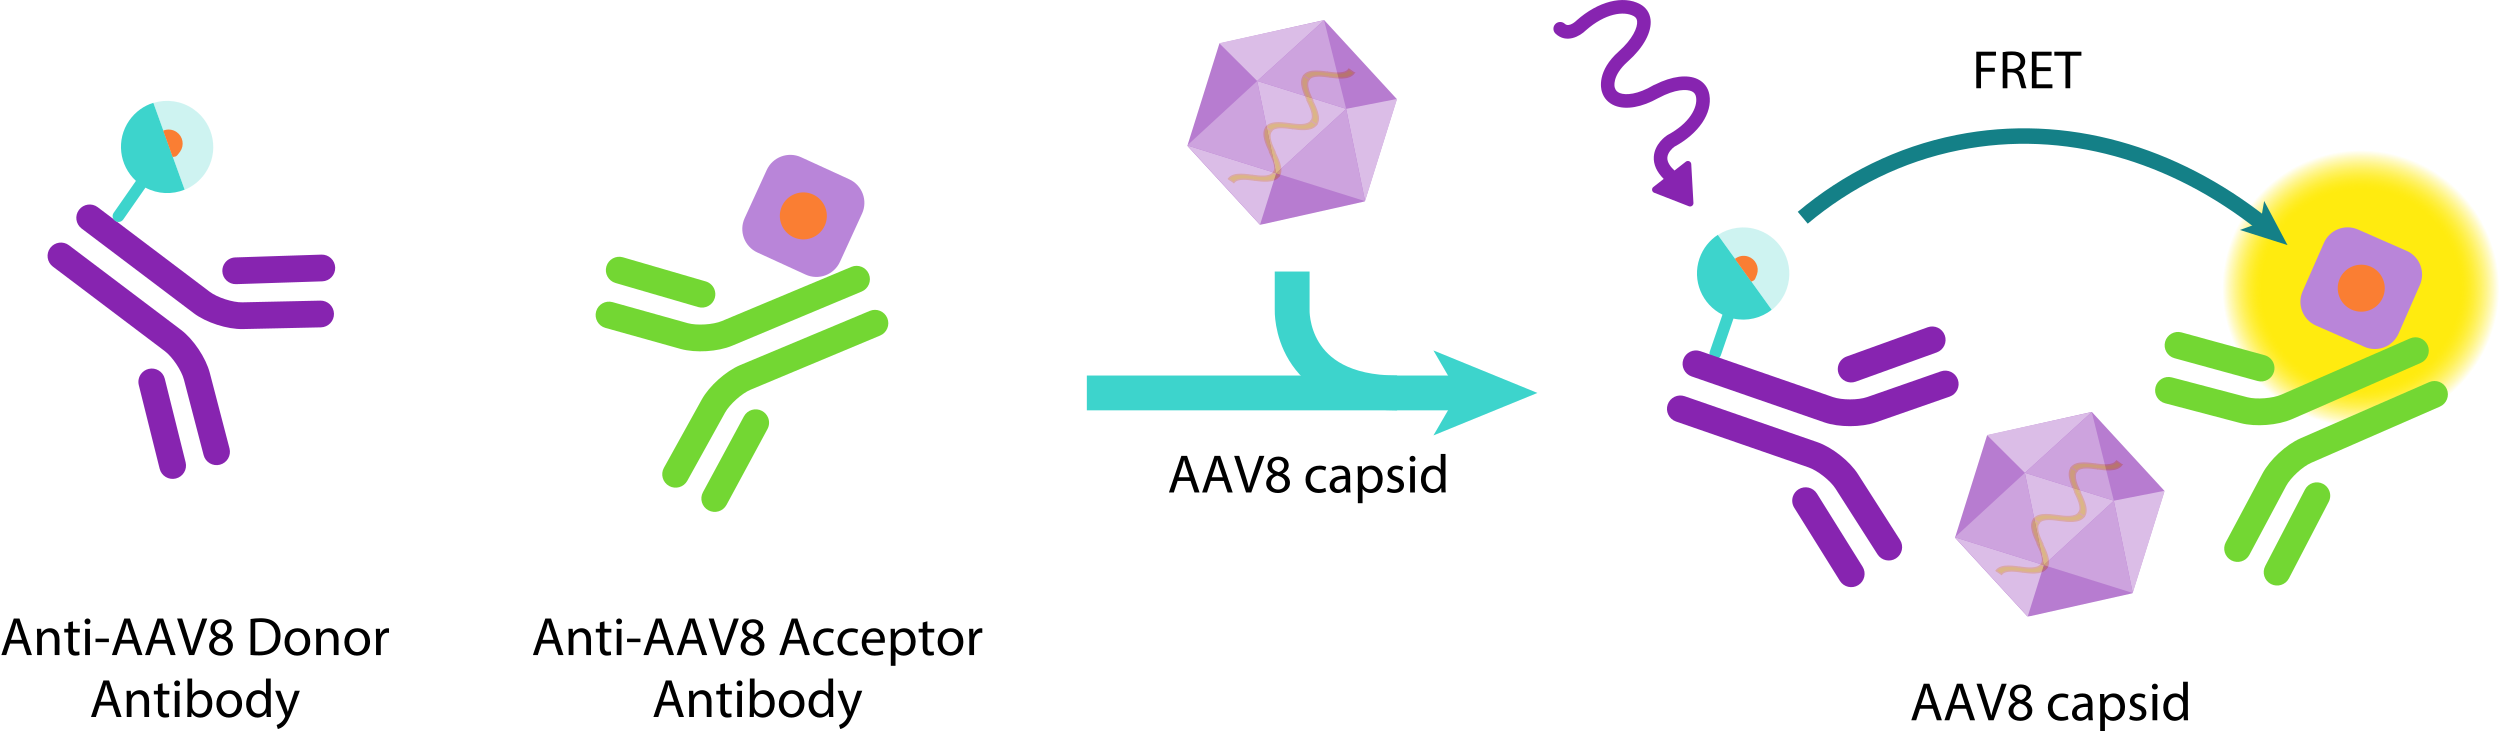 <?xml version="1.0" encoding="UTF-8"?><svg id="Calque_1" xmlns="http://www.w3.org/2000/svg" xmlns:xlink="http://www.w3.org/1999/xlink" viewBox="0 0 645.733 189.539"><defs><symbol id="Nouveau_symbole_1" viewBox="0 0 116.384 42.326"><line y1="31.35" x2="97.32" y2="31.35" fill="none" stroke="#3dd4cc" stroke-miterlimit="10" stroke-width="9"/><polygon points="116.384 31.35 89.521 42.326 95.895 31.35 89.521 20.375 116.384 31.35" fill="#3dd4cc"/><path d="m80.145,31.35c-27.993,0-27.11-21.477-27.11-21.477V0" fill="none" stroke="#3dd4cc" stroke-miterlimit="10" stroke-width="9"/></symbol><symbol id="antibody-green" viewBox="0 0 51.268 50.266"><path d="m21.176,50.266c-1.381,0-2.5-1.119-2.5-2.5v-26.24c0-1.771-1-4.649-2.098-6.038L7.539,4.05c-.856-1.083-.672-2.656.411-3.511,1.083-.856,2.656-.672,3.511.411l9.039,11.438c1.81,2.291,3.175,6.219,3.175,9.138v26.24c0,1.381-1.119,2.5-2.5,2.5Z" fill="#73d733"/><path d="m12.623,22.53c-.729,0-1.452-.317-1.946-.929L.555,9.072c-.867-1.074-.7-2.648.374-3.516,1.073-.867,2.648-.701,3.516.374l10.121,12.529c.867,1.074.7,2.648-.374,3.516-.462.374-1.018.555-1.57.555Z" fill="#73d733"/><path d="m30.092,50.266c-1.381,0-2.5-1.119-2.5-2.5v-26.24c0-2.919,1.365-6.848,3.175-9.138L39.806.95c.856-1.083,2.428-1.268,3.511-.411,1.083.856,1.268,2.428.411,3.511l-9.039,11.438c-1.098,1.389-2.098,4.267-2.098,6.038v26.24c0,1.381-1.119,2.5-2.5,2.5Z" fill="#73d733"/><path d="m38.645,22.53c-.552,0-1.107-.182-1.57-.555-1.074-.868-1.241-2.442-.374-3.516l10.121-12.529c.868-1.074,2.442-1.241,3.516-.374,1.074.868,1.241,2.442.374,3.516l-10.121,12.529c-.494.612-1.217.929-1.946.929Z" fill="#73d733"/></symbol><symbol id="assay-antibody-purple" viewBox="0 0 51.268 50.266"><path d="m21.176,50.266c-1.381,0-2.5-1.119-2.5-2.5v-26.24c0-1.771-1-4.649-2.098-6.038L7.539,4.05c-.856-1.083-.672-2.656.411-3.511,1.083-.856,2.655-.672,3.511.411l9.039,11.438c1.81,2.291,3.175,6.219,3.175,9.138v26.24c0,1.381-1.119,2.5-2.5,2.5Z" fill="#8724b0"/><path d="m12.623,22.53c-.729,0-1.452-.317-1.946-.929L.555,9.072c-.868-1.074-.7-2.648.374-3.516,1.074-.868,2.648-.701,3.516.374l10.122,12.529c.868,1.074.7,2.648-.374,3.516-.463.374-1.018.555-1.57.555Z" fill="#8724b0"/><path d="m30.092,50.266c-1.381,0-2.5-1.119-2.5-2.5v-26.24c0-2.919,1.365-6.848,3.175-9.138L39.806.95c.856-1.083,2.428-1.268,3.511-.411,1.083.856,1.268,2.428.411,3.511l-9.039,11.438c-1.098,1.389-2.098,4.267-2.098,6.038v26.24c0,1.381-1.119,2.5-2.5,2.5Z" fill="#8724b0"/><path d="m38.645,22.53c-.552,0-1.107-.182-1.57-.555-1.074-.868-1.241-2.442-.374-3.516l10.121-12.529c.868-1.074,2.442-1.241,3.516-.374,1.074.868,1.241,2.442.374,3.516l-10.121,12.529c-.494.612-1.217.929-1.946.929Z" fill="#8724b0"/></symbol><symbol id="capsid" viewBox="0 0 36.837 35.942"><path d="m11.455,27.264c-.244-.034-.488-.067-.733-.096-.443-.052-.888-.091-1.325-.091-.435,0-.863.042-1.241.164-.378.121-.698.33-.906.619l.005.004h.002s.002.003.002.003h.002s.002.003.002.003h.002s.002.003.002.003h.002s.002.003.002.003h.002s.002.003.002.003h.002s.002.003.002.003h.002s.002.003.002.003h.002s.002.003.002.003h.002s.002.003.002.003h.002s.002.003.002.003h.002s.002.003.002.003h.002s.002.003.002.003h.002s.002.003.002.003h.002s.002.003.002.003h.002s.002.003.002.003h.002s.002.003.002.003h.002s.002.003.002.003h.002s.002.003.002.003h.002s.002.003.002.003h.002s.002.003.002.003h.002s.002.003.002.003h.002s.002.003.002.003h.002s.002.003.002.003h.002s.002.003.002.003h.002s.002.003.002.003h.002s.002.003.002.003h.002s.002.003.002.003h.002s.002.003.002.003h.002s.002.003.002.003h.002s.002.003.002.003h.002s.002.003.002.003h.002s.002.003.002.003h.002s.002.003.002.003h.002s.002.003.002.003h.002s.002.003.002.003h.002s.002.003.002.003h.002s.002.003.002.003h.002s.002.003.002.003h.002s.002.003.002.003h.002s.002.003.002.003h.002s.002.003.002.003h.002s.002.003.002.003h.002s.002.003.002.003h.002s.002.003.002.003h.002s.002.003.002.003h.002s.002.003.002.003h.002s.002.003.002.003h.002s.002.003.002.003h.002s.002.003.002.003h.002s.002.003.002.003h.002s.002.003.002.003h.002s.002.003.002.003h.002s.002.003.002.003h.002s.002.003.002.003h.002s.002.003.002.003h.002s.002.003.002.003h.002s.002.003.002.003l.004.003.004.003.004.003.003.003.004.003.004.003.004.003.004.003.004.003.003.003.004.003.004.003.004.003.004.003.004.003.004.003.004.003.004.003.004.003.004.003.004.003.004.003.004.003.004.003.004.003.004.003.004.003.004.003.004.003.004.003.004.003.004.003.004.003.004.003.004.003.004.003.004.003.004.003.004.003.004.003.004.003.004.003.004.003.004.003.004.003.004.003.004.003.004.003.004.003.004.003.004.003.004.003.004.003.004.003.004.003.004.003.003.003.004.003.004.003.004.003.004.003.004.003.004.003.004.003.004.003.004.003.004.003.004.003.003.003.004.003.004.003.004.003.004.003.004.003.004.003.004.003.004.003.004.003.004.003.004.003.004.003.004.003.004.003.004.003.004.003.004.003.004.003.004.003.004.003.004.003.004.003.004.003.004.003.004.003.004.003.004.003.004.003.004.003.004.003.004.003.004.003.004.003.004.003.004.003.004.003.004.003.004.003.004.003.004.003.004.003.004.003.004.003.004.003.004.003.003.002.003.002.003.002.003.002.003.002.003.002.003.002.003.002.003.002.003.002.003.002.003.002.003.002.003.002.003.002.003.002.003.002.003.002.003.002.003.002.003.002.003.002.003.002.003.002.003.002.003.002.003.002.003.002.003.002.003.002.003.002.003.002.003.002.003.002.003.002.003.002.003.002.003.002.003.002.003.002.003.002.003.002.003.002.003.002.003.002.003.002.003.002.003.002.003.002.003.002.003.002.003.002.003.002.003.002.003.002.003.002.003.002.003.002.003.002.003.002.003.002.003.002.003.002.003.002.003.002.003.002.003.002.003.002.003.002.003.002.003.002.003.002.003.002.003.002.003.002.003.002.003.002.003.002.003.002.003.002.003.002.003.002.003.002.003.002.003.002h0c.158-.216.391-.37.686-.465.294-.095.647-.132,1.028-.133.625,0,1.316.091,2.024.192" fill="#ffeb0f" stroke="#fdca67" stroke-miterlimit="10" stroke-width=".25"/><path d="m11.815,28.084c.741.102,1.495.19,2.217.161.428-.018.842-.082,1.202-.222.36-.139.658-.36.864-.642h-.001s-.003-.003-.003-.003l-.003-.002-.003-.002-.003-.002-.003-.002-.003-.002-.003-.002-.003-.002-.003-.002-.003-.002-.003-.002-.003-.002-.003-.002-.003-.002-.003-.002-.003-.002-.003-.002-.003-.002-.003-.002-.003-.002-.003-.002-.003-.002-.003-.002-.003-.002-.003-.002-.003-.002-.003-.002-.003-.002-.003-.002-.003-.002-.003-.002-.003-.002-.003-.002-.003-.002-.003-.002-.003-.002-.003-.002-.003-.002-.003-.002-.003-.002-.003-.002-.003-.002-.003-.002-.003-.002-.003-.002-.003-.002-.003-.002-.003-.002-.003-.002-.003-.002-.003-.002-.003-.002-.003-.002-.003-.002-.003-.002-.003-.002-.003-.002-.003-.002-.003-.002-.003-.002-.003-.002-.003-.002-.003-.002-.003-.002-.003-.002-.003-.002-.003-.002-.003-.002-.003-.002-.003-.002-.003-.002-.003-.002-.003-.002-.003-.002-.003-.002-.003-.002-.003-.002-.003-.002-.003-.002-.003-.002-.003-.002-.003-.002-.003-.002-.003-.002-.003-.002-.004-.003-.004-.003-.004-.003-.004-.003-.004-.003-.004-.003-.004-.003-.004-.003-.004-.003-.004-.003-.004-.003-.004-.003-.004-.003-.004-.003-.004-.003-.004-.003-.004-.003-.004-.003-.004-.003-.003-.003-.004-.003-.004-.003-.004-.003-.004-.003-.004-.003-.004-.003-.004-.003-.004-.003-.004-.003-.004-.003-.004-.003-.004-.003-.004-.003-.004-.003-.004-.003-.004-.003-.004-.003-.004-.003-.004-.003-.004-.003-.004-.003-.004-.003-.004-.003-.004-.003-.004-.003-.003-.003-.004-.003-.004-.003-.004-.003-.004-.003-.004-.003-.004-.003-.004-.003-.004-.003-.004-.003-.004-.003-.004-.003-.004-.003-.004-.003-.004-.003-.004-.003-.004-.003-.004-.003-.004-.003-.004-.003-.004-.003-.004-.003-.004-.003-.004-.003-.004-.003-.004-.003-.004-.003-.004-.003-.004-.003-.004-.003-.004-.003-.004-.003-.004-.003-.004-.003-.004-.003-.004-.003-.004-.003-.004-.003-.004-.003-.004-.003-.004-.003-.004-.003-.004-.003-.004-.003-.004-.003-.004-.003-.004-.003-.004-.003-.004-.003-.004-.003-.003-.003-.004-.003-.004-.003-.004-.003-.004-.003-.004-.003-.004-.003-.004-.003-.004-.003-.004-.003-.004-.003-.004-.003-.004-.003-.004-.003-.004-.003-.003-.003-.004-.003-.004-.003-.004-.003h-.002s-.002-.003-.002-.003h-.002s-.002-.003-.002-.003h-.002s-.002-.003-.002-.003h-.002s-.002-.003-.002-.003h-.002s-.002-.003-.002-.003h-.002s-.002-.003-.002-.003h-.002s-.002-.003-.002-.003h-.002s-.002-.003-.002-.003h-.002s-.002-.003-.002-.003h-.002s-.002-.003-.002-.003h-.002s-.002-.003-.002-.003h-.002s-.002-.003-.002-.003h-.002s-.002-.003-.002-.003h-.002s-.002-.003-.002-.003h-.002s-.002-.003-.002-.003h-.002s-.002-.003-.002-.003h-.002s-.002-.003-.002-.003h-.002s-.002-.003-.002-.003h-.002s-.002-.003-.002-.003h-.002s-.002-.003-.002-.003h-.002s-.002-.003-.002-.003h-.002s-.002-.003-.002-.003h-.002s-.002-.003-.002-.003h-.002s-.002-.003-.002-.003h-.002s-.002-.003-.002-.003h-.002s-.002-.003-.002-.003h-.002s-.002-.003-.002-.003h-.002s-.002-.003-.002-.003h-.002s-.002-.003-.002-.003h-.002s-.002-.003-.002-.003h-.002s-.002-.003-.002-.003h-.002s-.002-.003-.002-.003h-.002s-.002-.003-.002-.003h-.002s-.002-.003-.002-.003h-.002s-.002-.003-.002-.003h-.002s-.002-.003-.002-.003h-.002s-.002-.003-.002-.003h-.002s-.002-.003-.002-.003h-.002s-.002-.003-.002-.003h-.002s-.002-.003-.002-.003h-.002s-.002-.003-.002-.003h-.002s-.002-.003-.002-.003h-.002s-.002-.003-.002-.003h-.002s-.002-.003-.002-.003h-.002s-.002-.003-.002-.003h-.002s-.002-.003-.002-.003h-.002s-.002-.003-.002-.003h-.002s-.002-.003-.002-.003h-.002s-.002-.003-.002-.003h-.002s-.002-.003-.002-.003h-.002s-.002-.003-.002-.003h-.002s-.002-.003-.002-.003h-.002s-.002-.003-.002-.003h-.002s-.002-.003-.002-.003h-.002s-.002-.003-.002-.003h-.002s-.002-.003-.002-.003h-.002s-.002-.003-.002-.003l-.005-.004c-.162.221-.388.389-.672.499-.284.111-.624.165-.995.181-.653.027-1.391-.06-2.149-.166" fill="#ffeb0f" stroke="#fdca67" stroke-miterlimit="10" stroke-width=".25"/><path d="m15.38,23.195c.107.221.213.444.316.669.185.406.358.818.491,1.233.132.414.224.834.223,1.232,0,.397-.101.766-.312,1.052l-.005-.004h-.002s-.002-.003-.002-.003h-.002s-.002-.003-.002-.003h-.002s-.002-.003-.002-.003h-.002s-.002-.003-.002-.003h-.002s-.002-.003-.002-.003h-.002s-.002-.003-.002-.003h-.002s-.002-.003-.002-.003h-.002s-.002-.003-.002-.003h-.002s-.002-.003-.002-.003h-.002s-.002-.003-.002-.003h-.002s-.002-.003-.002-.003h-.002s-.002-.003-.002-.003h-.002s-.002-.003-.002-.003h-.002s-.002-.003-.002-.003h-.002s-.002-.003-.002-.003h-.002s-.002-.003-.002-.003h-.002s-.002-.003-.002-.003h-.002s-.002-.003-.002-.003h-.002s-.002-.003-.002-.003h-.002s-.002-.003-.002-.003h-.002s-.002-.003-.002-.003h-.002s-.002-.003-.002-.003h-.002s-.002-.003-.002-.003h-.002s-.002-.003-.002-.003h-.002s-.002-.003-.002-.003h-.002s-.002-.003-.002-.003h-.002s-.002-.003-.002-.003h-.002s-.002-.003-.002-.003h-.002s-.002-.003-.002-.003h-.002s-.002-.003-.002-.003h-.002s-.002-.003-.002-.003h-.002s-.002-.003-.002-.003h-.002s-.002-.003-.002-.003h-.002s-.002-.003-.002-.003h-.002s-.002-.003-.002-.003h-.002s-.002-.003-.002-.003h-.002s-.002-.003-.002-.003h-.002s-.002-.003-.002-.003h-.002s-.002-.003-.002-.003h-.002s-.002-.003-.002-.003h-.002s-.002-.003-.002-.003h-.002s-.002-.003-.002-.003h-.002s-.002-.003-.002-.003h-.002s-.002-.003-.002-.003h-.002s-.002-.003-.002-.003h-.002s-.002-.003-.002-.003h-.002s-.002-.003-.002-.003h-.002s-.002-.003-.002-.003h-.002s-.002-.003-.002-.003h-.002s-.002-.003-.002-.003h-.002s-.002-.003-.002-.003h-.002s-.002-.003-.002-.003h-.002s-.002-.003-.002-.003h-.002s-.002-.003-.002-.003h-.002s-.002-.003-.002-.003h-.002s-.002-.003-.002-.003h-.002s-.002-.003-.002-.003l-.004-.003-.004-.003-.004-.003-.003-.003-.004-.003-.004-.003-.004-.003-.004-.003-.004-.003-.003-.003-.004-.003-.004-.003-.004-.003-.004-.003-.004-.003-.004-.003-.004-.003-.004-.003-.004-.003-.004-.003-.004-.003-.004-.003-.004-.003-.004-.003-.004-.003-.004-.003-.004-.003-.004-.003-.004-.003-.004-.003-.004-.003-.004-.003-.004-.003-.004-.003-.004-.003-.004-.003-.004-.003-.004-.003-.004-.003-.004-.003-.004-.003-.004-.003-.004-.003-.004-.003-.004-.003-.004-.003-.004-.003-.004-.003-.004-.003-.004-.003-.004-.003-.004-.003-.004-.003-.004-.003-.004-.003-.004-.003-.003-.003-.004-.003-.004-.003-.004-.003-.004-.003-.004-.003-.004-.003-.004-.003-.004-.003-.004-.003-.004-.003-.004-.003-.003-.003-.004-.003-.004-.003-.004-.003-.004-.003-.004-.003-.004-.003-.004-.003-.004-.003-.004-.003-.004-.003-.004-.003-.004-.003-.004-.003-.004-.003-.004-.003-.004-.003-.004-.003-.004-.003-.004-.003-.004-.003-.004-.003-.004-.003-.004-.003-.004-.003-.004-.003-.004-.003-.004-.003-.004-.003-.004-.003-.004-.003-.004-.003-.004-.003-.004-.003-.004-.003-.004-.003-.004-.003-.004-.003-.004-.003-.004-.003-.004-.003-.004-.003-.004-.003-.004-.003-.004-.003-.004-.003-.003-.002-.003-.002-.003-.002-.003-.002-.003-.002-.003-.002-.003-.002-.003-.002-.003-.002-.003-.002-.003-.002-.003-.002-.003-.002-.003-.002-.003-.002-.003-.002-.003-.002-.003-.002-.003-.002-.003-.002-.003-.002-.003-.002-.003-.002-.003-.002-.003-.002-.003-.002-.003-.002-.003-.002-.003-.002-.003-.002-.003-.002-.003-.002-.003-.002-.003-.002-.003-.002-.003-.002-.003-.002-.003-.002-.003-.002-.003-.002-.003-.002-.003-.002-.003-.002-.003-.002-.003-.002-.003-.002-.003-.002-.003-.002-.003-.002-.003-.002-.003-.002-.003-.002-.003-.002-.003-.002-.003-.002-.003-.002-.003-.002-.003-.002-.003-.002-.003-.002-.003-.002-.003-.002-.003-.002-.003-.002-.003-.002-.003-.002-.003-.002-.003-.002-.003-.002-.003-.002-.003-.002-.003-.002-.003-.002-.003-.002-.003-.002-.003-.002-.003-.002-.003-.002-.003-.002-.003-.002-.003-.002-.003-.002-.003-.002-.003-.002-.003-.002h0c.158-.217.234-.487.233-.796,0-.309-.072-.656-.188-1.019-.192-.595-.489-1.225-.802-1.868" fill="#ffeb0f" stroke="#fdca67" stroke-miterlimit="10" stroke-width=".25"/><path d="m14.489,23.102c-.324-.675-.638-1.365-.832-2.062-.113-.413-.18-.827-.156-1.213.023-.386.141-.736.347-1.019h.001s.003.003.003.003l.003.002.003.002.003.002.003.002.003.002.003.002.003.002.003.002.003.002.003.002.003.002.003.002.003.002.003.002.003.002.003.002.003.002.003.002.003.002.003.002.003.002.003.002.003.002.003.002.003.002.003.002.003.002.003.002.003.002.003.002.003.002.003.002.003.002.003.002.003.002.003.002.003.002.003.002.003.002.003.002.003.002.003.002.003.002.003.002.003.002.003.002.003.002.003.002.003.002.003.002.003.002.003.002.003.002.003.002.003.002.003.002.003.002.003.002.003.002.003.002.003.002.003.002.003.002.003.002.003.002.003.002.003.002.003.002.003.002.003.002.003.002.003.002.003.002.003.002.003.002.003.002.003.002.003.002.003.002.003.002.003.002.003.002.003.002.003.002.004.003.004.003.004.003.004.003.004.003.004.003.004.003.004.003.004.003.004.003.004.003.004.003.004.003.004.003.004.003.004.003.004.003.004.003.004.003.003.003.004.003.004.003.004.003.004.003.004.003.004.003.004.003.004.003.004.003.004.003.004.003.004.003.004.003.004.003.004.003.004.003.004.003.004.003.004.003.004.003.004.003.004.003.004.003.004.003.004.003.003.003.004.003.004.003.004.003.004.003.004.003.004.003.004.003.004.003.004.003.004.003.004.003.004.003.004.003.004.003.004.003.004.003.004.003.004.003.004.003.004.003.004.003.004.003.004.003.004.003.004.003.004.003.004.003.004.003.004.003.004.003.004.003.004.003.004.003.004.003.004.003.004.003.004.003.004.003.004.003.004.003.004.003.004.003.004.003.004.003.004.003.004.003.004.003.004.003.004.003.003.003.004.003.004.003.004.003.004.003.004.003.004.003.004.003.004.003.004.003.004.003.004.003.004.003.004.003.004.003.003.003.004.003.004.003.004.003h.002s.002.003.002.003h.002s.002.003.002.003h.002s.002.003.002.003h.002s.002.003.002.003h.002s.002.003.002.003h.002s.002.003.002.003h.002s.002.003.002.003h.002s.002.003.002.003h.002s.002.003.002.003h.002s.002.003.002.003h.002s.002.003.002.003h.002s.002.003.002.003h.002s.002.003.002.003h.002s.002.003.002.003h.002s.002.003.002.003h.002s.002.003.002.003h.002s.002.003.002.003h.002s.002.003.002.003h.002s.002.003.002.003h.002s.002.003.002.003h.002s.002.003.002.003h.002s.002.003.002.003h.002s.002.003.002.003h.002s.002.003.002.003h.002s.002.003.002.003h.002s.002.003.002.003h.002s.002.003.002.003h.002s.002.003.002.003h.002s.002.003.002.003h.002s.002.003.002.003h.002s.002.003.002.003h.002s.002.003.002.003h.002s.002.003.002.003h.002s.002.003.002.003h.002s.002.003.002.003h.002s.002.003.002.003h.002s.002.003.002.003h.002s.002.003.002.003h.002s.002.003.002.003h.002s.002.003.002.003h.002s.002.003.002.003h.002s.002.003.002.003h.002s.002.003.002.003h.002s.002.003.002.003h.002s.002.003.002.003h.002s.002.003.002.003h.002s.002.003.002.003h.002s.002.003.002.003h.002s.002.003.002.003h.002s.002.003.002.003h.002s.002.003.002.003h.002s.002.003.002.003h.002s.002.003.002.003h.002s.002.003.002.003h.002s.002.003.002.003h.002s.002.003.002.003h.002s.002.003.002.003l.005.004c-.161.221-.251.488-.27.792-.019.304.034.645.132,1.002.174.63.483,1.306.815,1.995" fill="#ffeb0f" stroke="#fdca67" stroke-miterlimit="10" stroke-width=".25"/><path d="m24.653,9.162c-.244-.034-.488-.067-.733-.096-.443-.052-.888-.091-1.325-.091-.435,0-.863.042-1.241.164-.378.121-.698.33-.906.619l.005.004h.002s.002.003.002.003h.002s.002.003.002.003h.002s.002.003.002.003h.002s.002.003.002.003h.002s.002.003.002.003h.002s.002.003.002.003h.002s.002.003.002.003h.002s.002.003.002.003h.002s.002.003.002.003h.002s.002.003.002.003h.002s.002.003.002.003h.002s.002.003.002.003h.002s.002.003.002.003h.002s.002.003.002.003h.002s.002.003.002.003h.002s.002.003.002.003h.002s.002.003.002.003h.002s.002.003.002.003h.002s.002.003.002.003h.002s.002.003.002.003h.002s.002.003.002.003h.002s.002.003.002.003h.002s.002.003.002.003h.002s.002.003.002.003h.002s.002.003.002.003h.002s.002.003.002.003h.002s.002.003.002.003h.002s.002.003.002.003h.002s.002.003.002.003h.002s.002.003.002.003h.002s.002.003.002.003h.002s.002.003.002.003h.002s.002.003.002.003h.002s.002.003.002.003h.002s.002.003.002.003h.002s.002.003.002.003h.002s.002.003.002.003h.002s.002.003.002.003h.002s.002.003.002.003h.002s.002.003.002.003h.002s.002.003.002.003h.002s.002.003.002.003h.002s.002.003.002.003h.002s.002.003.002.003h.002s.002.003.002.003h.002s.002.003.002.003h.002s.002.003.002.003h.002s.002.003.002.003h.002s.002.003.002.003h.002s.002.003.002.003h.002s.002.003.002.003h.002s.002.003.002.003h.002s.002.003.002.003h.002s.002.003.002.003h.002s.002.003.002.003h.002s.002.003.002.003h.002s.002.003.002.003l.004.003.004.003.004.003.003.003.004.003.004.003.004.003.004.003.004.003.003.003.004.003.004.003.004.003.004.003.004.003.004.003.004.003.004.003.004.003.004.003.004.003.004.003.004.003.004.003.004.003.004.003.004.003.004.003.004.003.004.003.004.003.004.003.004.003.004.003.004.003.004.003.004.003.004.003.004.003.004.003.004.003.004.003.004.003.004.003.004.003.004.003.004.003.004.003.004.003.004.003.004.003.004.003.004.003.004.003.004.003.004.003.003.003.004.003.004.003.004.003.004.003.004.003.004.003.004.003.004.003.004.003.004.003.004.003.003.003.004.003.004.003.004.003.004.003.004.003.004.003.004.003.004.003.004.003.004.003.004.003.004.003.004.003.004.003.004.003.004.003.004.003.004.003.004.003.004.003.004.003.004.003.004.003.004.003.004.003.004.003.004.003.004.003.004.003.004.003.004.003.004.003.004.003.004.003.004.003.004.003.004.003.004.003.004.003.004.003.004.003.004.003.004.003.004.003.004.003.003.002.003.002.003.002.003.002.003.002.003.002.003.002.003.002.003.002.003.002.003.002.003.002.003.002.003.002.003.002.003.002.003.002.003.002.003.002.003.002.003.002.003.002.003.002.003.002.003.002.003.002.003.002.003.002.003.002.003.002.003.002.003.002.003.002.003.002.003.002.003.002.003.002.003.002.003.002.003.002.003.002.003.002.003.002.003.002.003.002.003.002.003.002.003.002.003.002.003.002.003.002.003.002.003.002.003.002.003.002.003.002.003.002.003.002.003.002.003.002.003.002.003.002.003.002.003.002.003.002.003.002.003.002.003.002.003.002.003.002.003.002.003.002.003.002.003.002.003.002.003.002.003.002.003.002.003.002.003.002.003.002.003.002.003.002.003.002.003.002h0c.158-.216.391-.37.686-.465.294-.095.647-.132,1.028-.133.625,0,1.316.091,2.024.192" fill="#ffeb0f" stroke="#fdca67" stroke-miterlimit="10" stroke-width=".25"/><path d="m25.014,9.982c.741.102,1.495.19,2.217.161.428-.018.842-.082,1.202-.222.36-.139.658-.36.864-.642h-.001s-.003-.003-.003-.003l-.003-.002-.003-.002-.003-.002-.003-.002-.003-.002-.003-.002-.003-.002-.003-.002-.003-.002-.003-.002-.003-.002-.003-.002-.003-.002-.003-.002-.003-.002-.003-.002-.003-.002-.003-.002-.003-.002-.003-.002-.003-.002-.003-.002-.003-.002-.003-.002-.003-.002-.003-.002-.003-.002-.003-.002-.003-.002-.003-.002-.003-.002-.003-.002-.003-.002-.003-.002-.003-.002-.003-.002-.003-.002-.003-.002-.003-.002-.003-.002-.003-.002-.003-.002-.003-.002-.003-.002-.003-.002-.003-.002-.003-.002-.003-.002-.003-.002-.003-.002-.003-.002-.003-.002-.003-.002-.003-.002-.003-.002-.003-.002-.003-.002-.003-.002-.003-.002-.003-.002-.003-.002-.003-.002-.003-.002-.003-.002-.003-.002-.003-.002-.003-.002-.003-.002-.003-.002-.003-.002-.003-.002-.003-.002-.003-.002-.003-.002-.003-.002-.003-.002-.003-.002-.003-.002-.003-.002-.003-.002-.003-.002-.003-.002-.003-.002-.003-.002-.004-.003-.004-.003-.004-.003-.004-.003-.004-.003-.004-.003-.004-.003-.004-.003-.004-.003-.004-.003-.004-.003-.004-.003-.004-.003-.004-.003-.004-.003-.004-.003-.004-.003-.004-.003-.004-.003-.003-.003-.004-.003-.004-.003-.004-.003-.004-.003-.004-.003-.004-.003-.004-.003-.004-.003-.004-.003-.004-.003-.004-.003-.004-.003-.004-.003-.004-.003-.004-.003-.004-.003-.004-.003-.004-.003-.004-.003-.004-.003-.004-.003-.004-.003-.004-.003-.004-.003-.004-.003-.003-.003-.004-.003-.004-.003-.004-.003-.004-.003-.004-.003-.004-.003-.004-.003-.004-.003-.004-.003-.004-.003-.004-.003-.004-.003-.004-.003-.004-.003-.004-.003-.004-.003-.004-.003-.004-.003-.004-.003-.004-.003-.004-.003-.004-.003-.004-.003-.004-.003-.004-.003-.004-.003-.004-.003-.004-.003-.004-.003-.004-.003-.004-.003-.004-.003-.004-.003-.004-.003-.004-.003-.004-.003-.004-.003-.004-.003-.004-.003-.004-.003-.004-.003-.004-.003-.004-.003-.004-.003-.004-.003-.004-.003-.004-.003-.004-.003-.004-.003-.003-.003-.004-.003-.004-.003-.004-.003-.004-.003-.004-.003-.004-.003-.004-.003-.004-.003-.004-.003-.004-.003-.004-.003-.004-.003-.004-.003-.004-.003-.003-.003-.004-.003-.004-.003-.004-.003h-.002s-.002-.003-.002-.003h-.002s-.002-.003-.002-.003h-.002s-.002-.003-.002-.003h-.002s-.002-.003-.002-.003h-.002s-.002-.003-.002-.003h-.002s-.002-.003-.002-.003h-.002s-.002-.003-.002-.003h-.002s-.002-.003-.002-.003h-.002s-.002-.003-.002-.003h-.002s-.002-.003-.002-.003h-.002s-.002-.003-.002-.003h-.002s-.002-.003-.002-.003h-.002s-.002-.003-.002-.003h-.002s-.002-.003-.002-.003h-.002s-.002-.003-.002-.003h-.002s-.002-.003-.002-.003h-.002s-.002-.003-.002-.003h-.002s-.002-.003-.002-.003h-.002s-.002-.003-.002-.003h-.002s-.002-.003-.002-.003h-.002s-.002-.003-.002-.003h-.002s-.002-.003-.002-.003h-.002s-.002-.003-.002-.003h-.002s-.002-.003-.002-.003h-.002s-.002-.003-.002-.003h-.002s-.002-.003-.002-.003h-.002s-.002-.003-.002-.003h-.002s-.002-.003-.002-.003h-.002s-.002-.003-.002-.003h-.002s-.002-.003-.002-.003h-.002s-.002-.003-.002-.003h-.002s-.002-.003-.002-.003h-.002s-.002-.003-.002-.003h-.002s-.002-.003-.002-.003h-.002s-.002-.003-.002-.003h-.002s-.002-.003-.002-.003h-.002s-.002-.003-.002-.003h-.002s-.002-.003-.002-.003h-.002s-.002-.003-.002-.003h-.002s-.002-.003-.002-.003h-.002s-.002-.003-.002-.003h-.002s-.002-.003-.002-.003h-.002s-.002-.003-.002-.003h-.002s-.002-.003-.002-.003h-.002s-.002-.003-.002-.003h-.002s-.002-.003-.002-.003h-.002s-.002-.003-.002-.003h-.002s-.002-.003-.002-.003h-.002s-.002-.003-.002-.003h-.002s-.002-.003-.002-.003h-.002s-.002-.003-.002-.003h-.002s-.002-.003-.002-.003h-.002s-.002-.003-.002-.003h-.002s-.002-.003-.002-.003h-.002s-.002-.003-.002-.003h-.002s-.002-.003-.002-.003h-.002s-.002-.003-.002-.003l-.005-.004c-.162.221-.388.389-.672.499-.284.111-.624.165-.995.181-.653.027-1.391-.06-2.149-.166" fill="#ffeb0f" stroke="#fdca67" stroke-miterlimit="10" stroke-width=".25"/><path d="m18.054,18.213c-.244-.034-.488-.067-.733-.096-.443-.052-.888-.091-1.325-.091-.435,0-.863.042-1.241.164-.378.121-.698.33-.906.619l.005.004h.002s.002.003.002.003h.002s.002.003.002.003h.002s.002.003.002.003h.002s.002.003.002.003h.002s.002.003.002.003h.002s.002.003.002.003h.002s.002.003.002.003h.002s.002.003.002.003h.002s.002.003.002.003h.002s.002.003.002.003h.002s.002.003.002.003h.002s.002.003.002.003h.002s.002.003.002.003h.002s.002.003.002.003h.002s.002.003.002.003h.002s.002.003.002.003h.002s.002.003.002.003h.002s.002.003.002.003h.002s.002.003.002.003h.002s.002.003.002.003h.002s.002.003.002.003h.002s.002.003.002.003h.002s.002.003.002.003h.002s.002.003.002.003h.002s.002.003.002.003h.002s.002.003.002.003h.002s.002.003.002.003h.002s.002.003.002.003h.002s.002.003.002.003h.002s.002.003.002.003h.002s.002.003.002.003h.002s.002.003.002.003h.002s.002.003.002.003h.002s.002.003.002.003h.002s.002.003.002.003h.002s.002.003.002.003h.002s.002.003.002.003h.002s.002.003.002.003h.002s.002.003.002.003h.002s.002.003.002.003h.002s.002.003.002.003h.002s.002.003.002.003h.002s.002.003.002.003h.002s.002.003.002.003h.002s.002.003.002.003h.002s.002.003.002.003h.002s.002.003.002.003h.002s.002.003.002.003h.002s.002.003.002.003h.002s.002.003.002.003h.002s.002.003.002.003h.002s.002.003.002.003h.002s.002.003.002.003h.002s.002.003.002.003h.002s.002.003.002.003h.002s.002.003.002.003h.002s.002.003.002.003l.004.003.004.003.004.003.003.003.004.003.004.003.004.003.004.003.004.003.003.003.004.003.004.003.004.003.004.003.004.003.004.003.004.003.004.003.004.003.004.003.004.003.004.003.004.003.004.003.004.003.004.003.004.003.004.003.004.003.004.003.004.003.004.003.004.003.004.003.004.003.004.003.004.003.004.003.004.003.004.003.004.003.004.003.004.003.004.003.004.003.004.003.004.003.004.003.004.003.004.003.004.003.004.003.004.003.004.003.004.003.004.003.003.003.004.003.004.003.004.003.004.003.004.003.004.003.004.003.004.003.004.003.004.003.004.003.003.003.004.003.004.003.004.003.004.003.004.003.004.003.004.003.004.003.004.003.004.003.004.003.004.003.004.003.004.003.004.003.004.003.004.003.004.003.004.003.004.003.004.003.004.003.004.003.004.003.004.003.004.003.004.003.004.003.004.003.004.003.004.003.004.003.004.003.004.003.004.003.004.003.004.003.004.003.004.003.004.003.004.003.004.003.004.003.004.003.004.003.003.002.003.002.003.002.003.002.003.002.003.002.003.002.003.002.003.002.003.002.003.002.003.002.003.002.003.002.003.002.003.002.003.002.003.002.003.002.003.002.003.002.003.002.003.002.003.002.003.002.003.002.003.002.003.002.003.002.003.002.003.002.003.002.003.002.003.002.003.002.003.002.003.002.003.002.003.002.003.002.003.002.003.002.003.002.003.002.003.002.003.002.003.002.003.002.003.002.003.002.003.002.003.002.003.002.003.002.003.002.003.002.003.002.003.002.003.002.003.002.003.002.003.002.003.002.003.002.003.002.003.002.003.002.003.002.003.002.003.002.003.002.003.002.003.002.003.002.003.002.003.002.003.002.003.002.003.002.003.002.003.002.003.002.003.002.003.002.003.002h0c.158-.216.391-.37.686-.465.294-.095.647-.132,1.028-.133.625,0,1.316.091,2.024.192" fill="#ffeb0f" stroke="#fdca67" stroke-miterlimit="10" stroke-width=".25"/><path d="m18.414,19.033c.741.102,1.495.19,2.217.161.428-.018.842-.082,1.202-.222.36-.139.658-.36.864-.642h-.001s-.003-.003-.003-.003l-.003-.002-.003-.002-.003-.002-.003-.002-.003-.002-.003-.002-.003-.002-.003-.002-.003-.002-.003-.002-.003-.002-.003-.002-.003-.002-.003-.002-.003-.002-.003-.002-.003-.002-.003-.002-.003-.002-.003-.002-.003-.002-.003-.002-.003-.002-.003-.002-.003-.002-.003-.002-.003-.002-.003-.002-.003-.002-.003-.002-.003-.002-.003-.002-.003-.002-.003-.002-.003-.002-.003-.002-.003-.002-.003-.002-.003-.002-.003-.002-.003-.002-.003-.002-.003-.002-.003-.002-.003-.002-.003-.002-.003-.002-.003-.002-.003-.002-.003-.002-.003-.002-.003-.002-.003-.002-.003-.002-.003-.002-.003-.002-.003-.002-.003-.002-.003-.002-.003-.002-.003-.002-.003-.002-.003-.002-.003-.002-.003-.002-.003-.002-.003-.002-.003-.002-.003-.002-.003-.002-.003-.002-.003-.002-.003-.002-.003-.002-.003-.002-.003-.002-.003-.002-.003-.002-.003-.002-.003-.002-.003-.002-.003-.002-.003-.002-.003-.002-.004-.003-.004-.003-.004-.003-.004-.003-.004-.003-.004-.003-.004-.003-.004-.003-.004-.003-.004-.003-.004-.003-.004-.003-.004-.003-.004-.003-.004-.003-.004-.003-.004-.003-.004-.003-.004-.003-.003-.003-.004-.003-.004-.003-.004-.003-.004-.003-.004-.003-.004-.003-.004-.003-.004-.003-.004-.003-.004-.003-.004-.003-.004-.003-.004-.003-.004-.003-.004-.003-.004-.003-.004-.003-.004-.003-.004-.003-.004-.003-.004-.003-.004-.003-.004-.003-.004-.003-.004-.003-.003-.003-.004-.003-.004-.003-.004-.003-.004-.003-.004-.003-.004-.003-.004-.003-.004-.003-.004-.003-.004-.003-.004-.003-.004-.003-.004-.003-.004-.003-.004-.003-.004-.003-.004-.003-.004-.003-.004-.003-.004-.003-.004-.003-.004-.003-.004-.003-.004-.003-.004-.003-.004-.003-.004-.003-.004-.003-.004-.003-.004-.003-.004-.003-.004-.003-.004-.003-.004-.003-.004-.003-.004-.003-.004-.003-.004-.003-.004-.003-.004-.003-.004-.003-.004-.003-.004-.003-.004-.003-.004-.003-.004-.003-.004-.003-.004-.003-.004-.003-.003-.003-.004-.003-.004-.003-.004-.003-.004-.003-.004-.003-.004-.003-.004-.003-.004-.003-.004-.003-.004-.003-.004-.003-.004-.003-.004-.003-.004-.003-.003-.003-.004-.003-.004-.003-.004-.003h-.002s-.002-.003-.002-.003h-.002s-.002-.003-.002-.003h-.002s-.002-.003-.002-.003h-.002s-.002-.003-.002-.003h-.002s-.002-.003-.002-.003h-.002s-.002-.003-.002-.003h-.002s-.002-.003-.002-.003h-.002s-.002-.003-.002-.003h-.002s-.002-.003-.002-.003h-.002s-.002-.003-.002-.003h-.002s-.002-.003-.002-.003h-.002s-.002-.003-.002-.003h-.002s-.002-.003-.002-.003h-.002s-.002-.003-.002-.003h-.002s-.002-.003-.002-.003h-.002s-.002-.003-.002-.003h-.002s-.002-.003-.002-.003h-.002s-.002-.003-.002-.003h-.002s-.002-.003-.002-.003h-.002s-.002-.003-.002-.003h-.002s-.002-.003-.002-.003h-.002s-.002-.003-.002-.003h-.002s-.002-.003-.002-.003h-.002s-.002-.003-.002-.003h-.002s-.002-.003-.002-.003h-.002s-.002-.003-.002-.003h-.002s-.002-.003-.002-.003h-.002s-.002-.003-.002-.003h-.002s-.002-.003-.002-.003h-.002s-.002-.003-.002-.003h-.002s-.002-.003-.002-.003h-.002s-.002-.003-.002-.003h-.002s-.002-.003-.002-.003h-.002s-.002-.003-.002-.003h-.002s-.002-.003-.002-.003h-.002s-.002-.003-.002-.003h-.002s-.002-.003-.002-.003h-.002s-.002-.003-.002-.003h-.002s-.002-.003-.002-.003h-.002s-.002-.003-.002-.003h-.002s-.002-.003-.002-.003h-.002s-.002-.003-.002-.003h-.002s-.002-.003-.002-.003h-.002s-.002-.003-.002-.003h-.002s-.002-.003-.002-.003h-.002s-.002-.003-.002-.003h-.002s-.002-.003-.002-.003h-.002s-.002-.003-.002-.003h-.002s-.002-.003-.002-.003h-.002s-.002-.003-.002-.003h-.002s-.002-.003-.002-.003h-.002s-.002-.003-.002-.003h-.002s-.002-.003-.002-.003h-.002s-.002-.003-.002-.003h-.002s-.002-.003-.002-.003h-.002s-.002-.003-.002-.003h-.002s-.002-.003-.002-.003l-.005-.004c-.162.221-.388.389-.672.499-.284.111-.624.165-.995.181-.653.027-1.391-.06-2.149-.166" fill="#ffeb0f" stroke="#fdca67" stroke-miterlimit="10" stroke-width=".25"/><path d="m21.979,14.144c.107.221.213.444.316.669.185.406.358.818.491,1.233.132.414.224.834.223,1.232,0,.397-.101.766-.312,1.052l-.005-.004h-.002s-.002-.003-.002-.003h-.002s-.002-.003-.002-.003h-.002s-.002-.003-.002-.003h-.002s-.002-.003-.002-.003h-.002s-.002-.003-.002-.003h-.002s-.002-.003-.002-.003h-.002s-.002-.003-.002-.003h-.002s-.002-.003-.002-.003h-.002s-.002-.003-.002-.003h-.002s-.002-.003-.002-.003h-.002s-.002-.003-.002-.003h-.002s-.002-.003-.002-.003h-.002s-.002-.003-.002-.003h-.002s-.002-.003-.002-.003h-.002s-.002-.003-.002-.003h-.002s-.002-.003-.002-.003h-.002s-.002-.003-.002-.003h-.002s-.002-.003-.002-.003h-.002s-.002-.003-.002-.003h-.002s-.002-.003-.002-.003h-.002s-.002-.003-.002-.003h-.002s-.002-.003-.002-.003h-.002s-.002-.003-.002-.003h-.002s-.002-.003-.002-.003h-.002s-.002-.003-.002-.003h-.002s-.002-.003-.002-.003h-.002s-.002-.003-.002-.003h-.002s-.002-.003-.002-.003h-.002s-.002-.003-.002-.003h-.002s-.002-.003-.002-.003h-.002s-.002-.003-.002-.003h-.002s-.002-.003-.002-.003h-.002s-.002-.003-.002-.003h-.002s-.002-.003-.002-.003h-.002s-.002-.003-.002-.003h-.002s-.002-.003-.002-.003h-.002s-.002-.003-.002-.003h-.002s-.002-.003-.002-.003h-.002s-.002-.003-.002-.003h-.002s-.002-.003-.002-.003h-.002s-.002-.003-.002-.003h-.002s-.002-.003-.002-.003h-.002s-.002-.003-.002-.003h-.002s-.002-.003-.002-.003h-.002s-.002-.003-.002-.003h-.002s-.002-.003-.002-.003h-.002s-.002-.003-.002-.003h-.002s-.002-.003-.002-.003h-.002s-.002-.003-.002-.003h-.002s-.002-.003-.002-.003h-.002s-.002-.003-.002-.003h-.002s-.002-.003-.002-.003h-.002s-.002-.003-.002-.003h-.002s-.002-.003-.002-.003h-.002s-.002-.003-.002-.003h-.002s-.002-.003-.002-.003h-.002s-.002-.003-.002-.003l-.004-.003-.004-.003-.004-.003-.003-.003-.004-.003-.004-.003-.004-.003-.004-.003-.004-.003-.003-.003-.004-.003-.004-.003-.004-.003-.004-.003-.004-.003-.004-.003-.004-.003-.004-.003-.004-.003-.004-.003-.004-.003-.004-.003-.004-.003-.004-.003-.004-.003-.004-.003-.004-.003-.004-.003-.004-.003-.004-.003-.004-.003-.004-.003-.004-.003-.004-.003-.004-.003-.004-.003-.004-.003-.004-.003-.004-.003-.004-.003-.004-.003-.004-.003-.004-.003-.004-.003-.004-.003-.004-.003-.004-.003-.004-.003-.004-.003-.004-.003-.004-.003-.004-.003-.004-.003-.004-.003-.004-.003-.004-.003-.003-.003-.004-.003-.004-.003-.004-.003-.004-.003-.004-.003-.004-.003-.004-.003-.004-.003-.004-.003-.004-.003-.004-.003-.003-.003-.004-.003-.004-.003-.004-.003-.004-.003-.004-.003-.004-.003-.004-.003-.004-.003-.004-.003-.004-.003-.004-.003-.004-.003-.004-.003-.004-.003-.004-.003-.004-.003-.004-.003-.004-.003-.004-.003-.004-.003-.004-.003-.004-.003-.004-.003-.004-.003-.004-.003-.004-.003-.004-.003-.004-.003-.004-.003-.004-.003-.004-.003-.004-.003-.004-.003-.004-.003-.004-.003-.004-.003-.004-.003-.004-.003-.004-.003-.004-.003-.004-.003-.004-.003-.004-.003-.004-.003-.004-.003-.003-.002-.003-.002-.003-.002-.003-.002-.003-.002-.003-.002-.003-.002-.003-.002-.003-.002-.003-.002-.003-.002-.003-.002-.003-.002-.003-.002-.003-.002-.003-.002-.003-.002-.003-.002-.003-.002-.003-.002-.003-.002-.003-.002-.003-.002-.003-.002-.003-.002-.003-.002-.003-.002-.003-.002-.003-.002-.003-.002-.003-.002-.003-.002-.003-.002-.003-.002-.003-.002-.003-.002-.003-.002-.003-.002-.003-.002-.003-.002-.003-.002-.003-.002-.003-.002-.003-.002-.003-.002-.003-.002-.003-.002-.003-.002-.003-.002-.003-.002-.003-.002-.003-.002-.003-.002-.003-.002-.003-.002-.003-.002-.003-.002-.003-.002-.003-.002-.003-.002-.003-.002-.003-.002-.003-.002-.003-.002-.003-.002-.003-.002-.003-.002-.003-.002-.003-.002-.003-.002-.003-.002-.003-.002-.003-.002-.003-.002-.003-.002-.003-.002-.003-.002-.003-.002-.003-.002-.003-.002-.003-.002-.003-.002-.003-.002-.003-.002-.003-.002h0c.158-.217.234-.487.233-.796,0-.309-.072-.656-.188-1.019-.192-.595-.489-1.225-.802-1.868" fill="#ffeb0f" stroke="#fdca67" stroke-miterlimit="10" stroke-width=".25"/><path d="m21.089,14.052c-.324-.675-.638-1.365-.832-2.062-.113-.413-.18-.827-.156-1.213.023-.386.141-.736.347-1.019h.001s.003.003.003.003l.003.002.003.002.003.002.003.002.003.002.003.002.003.002.003.002.003.002.003.002.003.002.003.002.003.002.003.002.003.002.003.002.003.002.003.002.003.002.003.002.003.002.003.002.003.002.003.002.003.002.003.002.003.002.003.002.003.002.003.002.003.002.003.002.003.002.003.002.003.002.003.002.003.002.003.002.003.002.003.002.003.002.003.002.003.002.003.002.003.002.003.002.003.002.003.002.003.002.003.002.003.002.003.002.003.002.003.002.003.002.003.002.003.002.003.002.003.002.003.002.003.002.003.002.003.002.003.002.003.002.003.002.003.002.003.002.003.002.003.002.003.002.003.002.003.002.003.002.003.002.003.002.003.002.003.002.003.002.003.002.003.002.003.002.003.002.003.002.004.003.004.003.004.003.004.003.004.003.004.003.004.003.004.003.004.003.004.003.004.003.004.003.004.003.004.003.004.003.004.003.004.003.004.003.004.003.003.003.004.003.004.003.004.003.004.003.004.003.004.003.004.003.004.003.004.003.004.003.004.003.004.003.004.003.004.003.004.003.004.003.004.003.004.003.004.003.004.003.004.003.004.003.004.003.004.003.004.003.003.003.004.003.004.003.004.003.004.003.004.003.004.003.004.003.004.003.004.003.004.003.004.003.004.003.004.003.004.003.004.003.004.003.004.003.004.003.004.003.004.003.004.003.004.003.004.003.004.003.004.003.004.003.004.003.004.003.004.003.004.003.004.003.004.003.004.003.004.003.004.003.004.003.004.003.004.003.004.003.004.003.004.003.004.003.004.003.004.003.004.003.004.003.004.003.004.003.004.003.003.003.004.003.004.003.004.003.004.003.004.003.004.003.004.003.004.003.004.003.004.003.004.003.004.003.004.003.004.003.003.003.004.003.004.003.004.003h.002s.002.003.002.003h.002s.002.003.002.003h.002s.002.003.002.003h.002s.002.003.002.003h.002s.002.003.002.003h.002s.002.003.002.003h.002s.002.003.002.003h.002s.002.003.002.003h.002s.002.003.002.003h.002s.002.003.002.003h.002s.002.003.002.003h.002s.002.003.002.003h.002s.002.003.002.003h.002s.002.003.002.003h.002s.002.003.002.003h.002s.002.003.002.003h.002s.002.003.002.003h.002s.002.003.002.003h.002s.002.003.002.003h.002s.002.003.002.003h.002s.002.003.002.003h.002s.002.003.002.003h.002s.002.003.002.003h.002s.002.003.002.003h.002s.002.003.002.003h.002s.002.003.002.003h.002s.002.003.002.003h.002s.002.003.002.003h.002s.002.003.002.003h.002s.002.003.002.003h.002s.002.003.002.003h.002s.002.003.002.003h.002s.002.003.002.003h.002s.002.003.002.003h.002s.002.003.002.003h.002s.002.003.002.003h.002s.002.003.002.003h.002s.002.003.002.003h.002s.002.003.002.003h.002s.002.003.002.003h.002s.002.003.002.003h.002s.002.003.002.003h.002s.002.003.002.003h.002s.002.003.002.003h.002s.002.003.002.003h.002s.002.003.002.003h.002s.002.003.002.003h.002s.002.003.002.003h.002s.002.003.002.003h.002s.002.003.002.003h.002s.002.003.002.003h.002s.002.003.002.003h.002s.002.003.002.003h.002s.002.003.002.003h.002s.002.003.002.003h.002s.002.003.002.003h.002s.002.003.002.003l.005.004c-.161.221-.251.488-.27.792-.019.304.034.645.132,1.002.174.63.483,1.306.815,1.995" fill="#ffeb0f" stroke="#fdca67" stroke-miterlimit="10" stroke-width=".25"/><g fill="none" opacity=".6"><polygon points="5.652 4.112 24.03 0 36.779 13.859 31.151 31.83 12.774 35.942 .025 22.082 5.652 4.112" fill="#8724b0"/><polyline points="15.609 26.89 12.782 35.916 0 22.002" fill="#c391d7"/><polyline points="24.021 .026 12.286 10.692 5.62 4.057" fill="#c391d7"/><polyline points="27.895 15.581 36.837 13.834 31.217 31.778" fill="#c391d7"/><polyline points="12.286 10.692 27.895 15.581 15.609 26.89" fill="#c391d7"/><polygon points="15.609 26.89 0 22.002 12.286 10.692 15.609 26.89" fill="#ab65c8"/><polygon points="31.217 31.778 15.609 26.89 27.895 15.581 31.217 31.778" fill="#ab65c8"/><polygon points="27.895 15.581 12.286 10.692 24.021 .026 27.895 15.581" fill="#ab65c8"/></g></symbol><symbol id="fluorophore-acceptor-d2" viewBox="0 0 23.696 23.696"><path d="m22.277,15.275l-7.002,7.002c-1.893,1.893-4.961,1.893-6.854,0L1.419,15.275c-1.893-1.893-1.893-4.961,0-6.854L8.421,1.419c1.893-1.893,4.961-1.893,6.854,0l7.002,7.002c1.893,1.893,1.893,4.961,0,6.854Z" fill="#b985d9"/><circle cx="11.848" cy="11.848" r="4.394" fill="#fa7e33"/></symbol><symbol id="fluorophore-donor-cryptate2" viewBox="0 0 17.275 25.512"><path d="m1.811,3.307l5.863,4.152,1.988,1.408,6.229,4.412c-1.362,2.107-3.617,3.578-6.229,3.888v7.252c0,.604-.489,1.092-1.092,1.092s-1.092-.489-1.092-1.092v-7.272C3.257,16.581,0,12.974,0,8.599c0-1.994.676-3.83,1.811-5.292Z" fill="#3dd4cc"/><path d="m1.816,3.343C3.396,1.309,5.865,0,8.64,0c4.769,0,8.635,3.866,8.635,8.635,0,1.725-.506,3.332-1.377,4.68L1.816,3.343Z" fill="#9ee9e5" opacity=".5"/><path d="m6.286,6.535c.464-.737,1.285-1.226,2.221-1.226,1.449,0,2.623,1.174,2.623,2.623s-.213,1.183-.568,1.631" fill="#fa7e33"/></symbol><radialGradient id="Dégradé_sans_nom_10" cx="38.479" cy="38.479" fx="38.479" fy="38.479" r="38.479" gradientUnits="userSpaceOnUse"><stop offset=".714" stop-color="#ffeb0f"/><stop offset=".741" stop-color="#ffeb0f" stop-opacity=".978"/><stop offset=".776" stop-color="#ffeb0f" stop-opacity=".915"/><stop offset=".815" stop-color="#ffeb0f" stop-opacity=".811"/><stop offset=".857" stop-color="#ffeb0f" stop-opacity=".666"/><stop offset=".902" stop-color="#ffeb0f" stop-opacity=".479"/><stop offset=".949" stop-color="#ffeb0f" stop-opacity=".255"/><stop offset=".995" stop-color="#ffeb0f" stop-opacity="0"/></radialGradient><symbol id="fluorophore-emission-orange" viewBox="0 0 76.959 76.958"><path d="m74.235,52.666c-7.836,19.748-30.196,29.405-49.944,21.568C4.545,66.397-5.114,44.036,2.722,24.287,10.559,4.539,32.924-5.111,52.668,2.721c19.748,7.837,29.406,30.197,21.567,49.945Z" fill="url(#Dégradé_sans_nom_10)"/></symbol><symbol id="stimulation" viewBox="0 0 20.097 42.52"><path d="m12.705,20.416c-.094-.037-.191-.066-.296-.08-3.418-.447-5.278-1.705-5.88-2.734-.267-.457-.307-.878-.126-1.326l.036-.101c.006-.02.812-2.045,4.93-2.292,3.9-.234,6.953-1.56,8.165-3.547.661-1.083.743-2.32.23-3.483-1.457-3.308-5.855-5.238-11.204-4.916l-.077.007c-.019.002-1.886.2-2.047-.865C6.332.387,5.688-.09,4.995.014c-.692.104-1.168.75-1.064,1.442.417,2.767,3.307,3.177,4.817,3.008,4.847-.282,7.859,1.507,8.697,3.41.18.41.158.762-.074,1.142-.621,1.017-2.764,2.134-6.154,2.338-5.545.333-6.955,3.415-7.17,3.989-.464,1.163-.36,2.419.294,3.538,1.14,1.951,3.782,3.358,7.284,3.901.027.007.052.018.079.022,3.411.596,5.16,1.917,5.621,2.868.214.441.199.858-.046,1.312-.93,1.724-3.932,3.103-8.542,2.298l-.108-.014c-.286-.025-2.846-.192-4.459,1.634-.95,1.076-1.313,2.551-1.092,4.387l-2.451-.008c-.486-.002-.789.527-.541.945l3.541,5.988c.232.392.792.413,1.053.039l4.156-5.961c.289-.414-.006-.983-.512-.985l-2.689-.009c-.151-.933-.159-2.038.427-2.71.631-.724,1.84-.822,2.305-.797,5.117.875,9.487-.536,11.141-3.603.629-1.166.663-2.452.096-3.622-.944-1.947-3.445-3.443-6.901-4.149Z" fill="#8724b0"/></symbol></defs><path d="m304.172,124.223l-.98,2.97h-1.261l3.208-9.441h1.471l3.222,9.441h-1.303l-1.009-2.97h-3.348Zm3.096-.952l-.925-2.718c-.21-.616-.35-1.177-.49-1.723h-.028c-.14.56-.294,1.134-.476,1.709l-.925,2.731h2.844Z"/><path d="m312.739,124.223l-.98,2.97h-1.261l3.208-9.441h1.471l3.222,9.441h-1.303l-1.009-2.97h-3.348Zm3.096-.952l-.924-2.718c-.211-.616-.351-1.177-.49-1.723h-.028c-.141.56-.294,1.134-.477,1.709l-.924,2.731h2.843Z"/><path d="m321.854,127.192l-3.081-9.441h1.316l1.471,4.651c.406,1.275.757,2.423,1.009,3.53h.027c.267-1.093.659-2.283,1.079-3.516l1.597-4.665h1.303l-3.376,9.441h-1.345Z"/><path d="m327.046,124.881c0-1.148.687-1.961,1.808-2.437l-.015-.042c-1.008-.476-1.442-1.261-1.442-2.045,0-1.442,1.219-2.423,2.815-2.423,1.765,0,2.647,1.106,2.647,2.241,0,.771-.378,1.597-1.499,2.129v.042c1.135.448,1.835,1.247,1.835,2.354,0,1.583-1.358,2.647-3.096,2.647-1.904,0-3.054-1.135-3.054-2.466Zm4.903-.056c0-1.106-.771-1.639-2.003-1.989-1.065.309-1.64,1.009-1.64,1.877-.042.925.659,1.737,1.821,1.737,1.106,0,1.821-.687,1.821-1.625Zm-3.39-4.553c0,.911.686,1.401,1.736,1.681.784-.266,1.387-.827,1.387-1.653,0-.729-.434-1.485-1.541-1.485-1.022,0-1.582.672-1.582,1.457Z"/><path d="m342.533,126.94c-.322.168-1.037.392-1.947.392-2.045,0-3.376-1.387-3.376-3.46,0-2.087,1.429-3.6,3.643-3.6.729,0,1.372.183,1.709.351l-.28.952c-.294-.168-.757-.322-1.429-.322-1.555,0-2.396,1.149-2.396,2.563,0,1.569,1.009,2.536,2.354,2.536.7,0,1.162-.182,1.513-.336l.21.925Z"/><path d="m347.727,127.192l-.098-.854h-.042c-.379.532-1.107,1.009-2.073,1.009-1.373,0-2.073-.967-2.073-1.947,0-1.639,1.457-2.535,4.076-2.521v-.14c0-.561-.154-1.569-1.541-1.569-.63,0-1.289.196-1.765.504l-.28-.812c.561-.364,1.372-.602,2.227-.602,2.073,0,2.578,1.415,2.578,2.773v2.535c0,.588.027,1.163.111,1.625h-1.12Zm-.183-3.46c-1.345-.028-2.871.21-2.871,1.527,0,.798.532,1.177,1.163,1.177.882,0,1.442-.56,1.639-1.135.042-.126.069-.266.069-.392v-1.177Z"/><path d="m350.721,122.626c0-.869-.028-1.569-.057-2.213h1.107l.056,1.163h.028c.504-.826,1.303-1.316,2.409-1.316,1.639,0,2.871,1.387,2.871,3.446,0,2.437-1.484,3.642-3.081,3.642-.896,0-1.682-.393-2.088-1.064h-.027v3.684h-1.219v-7.34Zm1.219,1.807c0,.183.027.351.056.505.225.854.967,1.442,1.849,1.442,1.303,0,2.06-1.064,2.06-2.619,0-1.359-.715-2.521-2.017-2.521-.841,0-1.625.603-1.863,1.527-.042.154-.084.336-.084.504v1.162Z"/><path d="m358.519,125.932c.364.238,1.008.49,1.625.49.896,0,1.316-.448,1.316-1.009,0-.588-.351-.91-1.261-1.246-1.219-.435-1.793-1.107-1.793-1.919,0-1.093.883-1.989,2.339-1.989.687,0,1.289.196,1.667.42l-.308.896c-.267-.168-.757-.392-1.387-.392-.729,0-1.135.42-1.135.924,0,.561.406.812,1.288,1.149,1.177.448,1.779,1.037,1.779,2.045,0,1.191-.925,2.031-2.535,2.031-.742,0-1.429-.182-1.905-.462l.309-.938Z"/><path d="m365.604,118.508c.014.42-.295.756-.785.756-.434,0-.742-.336-.742-.756,0-.435.322-.771.771-.771.462,0,.757.336.757.771Zm-1.373,8.685v-6.78h1.232v6.78h-1.232Z"/><path d="m373.361,117.247v8.194c0,.603.014,1.289.056,1.751h-1.106l-.056-1.177h-.028c-.378.757-1.204,1.331-2.312,1.331-1.639,0-2.899-1.387-2.899-3.446-.014-2.255,1.387-3.642,3.04-3.642,1.036,0,1.737.49,2.045,1.036h.028v-4.048h1.232Zm-1.232,5.925c0-.154-.015-.364-.057-.518-.182-.784-.854-1.429-1.778-1.429-1.275,0-2.031,1.121-2.031,2.62,0,1.373.672,2.507,2.003,2.507.826,0,1.583-.546,1.807-1.471.042-.168.057-.336.057-.532v-1.177Z"/><path d="m495.916,183.067l-.98,2.97h-1.261l3.208-9.441h1.471l3.222,9.441h-1.303l-1.009-2.97h-3.348Zm3.096-.952l-.925-2.718c-.21-.616-.35-1.177-.49-1.723h-.028c-.14.56-.294,1.134-.476,1.709l-.925,2.731h2.844Z"/><path d="m504.483,183.067l-.98,2.97h-1.261l3.208-9.441h1.471l3.222,9.441h-1.303l-1.009-2.97h-3.348Zm3.096-.952l-.924-2.718c-.211-.616-.351-1.177-.49-1.723h-.028c-.141.56-.294,1.134-.477,1.709l-.924,2.731h2.843Z"/><path d="m513.598,186.037l-3.081-9.441h1.316l1.471,4.651c.406,1.275.757,2.423,1.009,3.53h.027c.267-1.093.659-2.283,1.079-3.516l1.597-4.665h1.303l-3.376,9.441h-1.345Z"/><path d="m518.79,183.726c0-1.148.687-1.961,1.808-2.437l-.015-.042c-1.008-.476-1.442-1.261-1.442-2.045,0-1.442,1.219-2.423,2.815-2.423,1.765,0,2.647,1.106,2.647,2.241,0,.771-.378,1.597-1.499,2.129v.042c1.135.448,1.835,1.247,1.835,2.354,0,1.583-1.358,2.647-3.096,2.647-1.904,0-3.054-1.135-3.054-2.466Zm4.903-.056c0-1.106-.771-1.639-2.003-1.989-1.065.309-1.64,1.009-1.64,1.877-.042.925.659,1.737,1.821,1.737,1.106,0,1.821-.687,1.821-1.625Zm-3.39-4.553c0,.911.686,1.401,1.736,1.681.784-.266,1.387-.827,1.387-1.653,0-.729-.434-1.485-1.541-1.485-1.022,0-1.582.672-1.582,1.457Z"/><path d="m534.277,185.785c-.322.168-1.037.392-1.947.392-2.045,0-3.376-1.387-3.376-3.46,0-2.087,1.429-3.6,3.643-3.6.729,0,1.372.183,1.709.351l-.28.952c-.294-.168-.757-.322-1.429-.322-1.555,0-2.396,1.149-2.396,2.563,0,1.569,1.009,2.536,2.354,2.536.7,0,1.162-.182,1.513-.336l.21.925Z"/><path d="m539.471,186.037l-.098-.854h-.042c-.379.532-1.107,1.009-2.073,1.009-1.373,0-2.073-.967-2.073-1.947,0-1.639,1.457-2.535,4.076-2.521v-.14c0-.561-.154-1.569-1.541-1.569-.63,0-1.289.196-1.765.504l-.28-.812c.561-.364,1.372-.602,2.227-.602,2.073,0,2.578,1.415,2.578,2.773v2.535c0,.588.027,1.163.111,1.625h-1.12Zm-.183-3.46c-1.345-.028-2.871.21-2.871,1.527,0,.798.532,1.177,1.163,1.177.882,0,1.442-.56,1.639-1.135.042-.126.069-.266.069-.392v-1.177Z"/><path d="m542.465,181.471c0-.869-.028-1.569-.057-2.213h1.107l.056,1.163h.028c.504-.826,1.303-1.316,2.409-1.316,1.639,0,2.871,1.387,2.871,3.446,0,2.437-1.484,3.642-3.081,3.642-.896,0-1.682-.393-2.088-1.064h-.027v3.684h-1.219v-7.34Zm1.219,1.807c0,.183.027.351.056.505.225.854.967,1.442,1.849,1.442,1.303,0,2.06-1.064,2.06-2.619,0-1.359-.715-2.521-2.017-2.521-.841,0-1.625.603-1.863,1.527-.042.154-.084.336-.084.504v1.162Z"/><path d="m550.263,184.776c.364.238,1.008.49,1.625.49.896,0,1.316-.448,1.316-1.009,0-.588-.351-.91-1.261-1.246-1.219-.435-1.793-1.107-1.793-1.919,0-1.093.883-1.989,2.339-1.989.687,0,1.289.196,1.667.42l-.308.896c-.267-.168-.757-.392-1.387-.392-.729,0-1.135.42-1.135.924,0,.561.406.812,1.288,1.149,1.177.448,1.779,1.037,1.779,2.045,0,1.191-.925,2.031-2.535,2.031-.742,0-1.429-.182-1.905-.462l.309-.938Z"/><path d="m557.348,177.353c.014.42-.295.756-.785.756-.434,0-.742-.336-.742-.756,0-.435.322-.771.771-.771.462,0,.757.336.757.771Zm-1.373,8.685v-6.78h1.232v6.78h-1.232Z"/><path d="m565.106,176.092v8.194c0,.603.014,1.289.056,1.751h-1.106l-.056-1.177h-.028c-.378.757-1.204,1.331-2.312,1.331-1.639,0-2.899-1.387-2.899-3.446-.014-2.255,1.387-3.642,3.04-3.642,1.036,0,1.737.49,2.045,1.036h.028v-4.048h1.232Zm-1.232,5.925c0-.154-.015-.364-.057-.518-.182-.784-.854-1.429-1.778-1.429-1.275,0-2.031,1.121-2.031,2.62,0,1.373.672,2.507,2.003,2.507.826,0,1.583-.546,1.807-1.471.042-.168.057-.336.057-.532v-1.177Z"/><use width="116.384" height="42.326" transform="translate(280.723 70.143)" xlink:href="#Nouveau_symbole_1"/><use width="76.959" height="76.958" transform="translate(579.353 33.853) rotate(8.211) scale(.934)" xlink:href="#fluorophore-emission-orange"/><use width="20.097" height="42.52" transform="translate(396.271 10.469) rotate(-38.115) scale(1.382)" xlink:href="#stimulation"/><path d="m465.635,56.242c11.486-9.632,24.995-16.409,40.038-19.41,27.827-5.551,55.767,2.844,78.715,20.988" fill="none" stroke="#148087" stroke-miterlimit="10" stroke-width="4"/><polygon points="590.851 63.308 578.56 59.398 583.862 57.47 584.815 51.91 590.851 63.308" fill="#148087"/><path d="m139.887,166.23l-.98,2.97h-1.261l3.208-9.441h1.471l3.222,9.441h-1.303l-1.008-2.97h-3.348Zm3.096-.952l-.924-2.718c-.21-.616-.35-1.177-.49-1.723h-.028c-.14.56-.294,1.134-.476,1.709l-.924,2.731h2.843Z"/><path d="m146.886,164.256c0-.701-.014-1.275-.056-1.835h1.093l.07,1.121h.028c.336-.645,1.121-1.274,2.241-1.274.938,0,2.395.56,2.395,2.886v4.048h-1.232v-3.908c0-1.093-.406-2.003-1.569-2.003-.812,0-1.443.574-1.653,1.261-.056.154-.084.364-.084.574v4.076h-1.233v-4.944Z"/><path d="m156.141,160.474v1.947h1.765v.939h-1.765v3.656c0,.84.238,1.317.924,1.317.322,0,.561-.042.715-.084l.056.924c-.238.099-.616.168-1.092.168-.575,0-1.037-.182-1.331-.518-.35-.364-.476-.967-.476-1.765v-3.698h-1.051v-.939h1.051v-1.625l1.205-.322Z"/><path d="m160.663,160.516c.014.42-.294.756-.785.756-.434,0-.742-.336-.742-.756,0-.435.322-.771.77-.771.462,0,.757.336.757.771Zm-1.373,8.685v-6.78h1.233v6.78h-1.233Z"/><path d="m165.423,164.956v.91h-3.459v-.91h3.459Z"/><path d="m168.433,166.23l-.98,2.97h-1.261l3.208-9.441h1.471l3.222,9.441h-1.303l-1.009-2.97h-3.348Zm3.096-.952l-.924-2.718c-.21-.616-.35-1.177-.49-1.723h-.028c-.14.56-.294,1.134-.476,1.709l-.924,2.731h2.843Z"/><path d="m177.001,166.23l-.98,2.97h-1.261l3.208-9.441h1.471l3.222,9.441h-1.303l-1.009-2.97h-3.348Zm3.096-.952l-.924-2.718c-.21-.616-.35-1.177-.49-1.723h-.028c-.14.56-.294,1.134-.476,1.709l-.924,2.731h2.843Z"/><path d="m186.115,169.2l-3.082-9.441h1.316l1.471,4.651c.406,1.275.756,2.423,1.008,3.53h.028c.267-1.093.659-2.283,1.079-3.516l1.597-4.665h1.303l-3.376,9.441h-1.345Z"/><path d="m191.308,166.889c0-1.148.687-1.961,1.807-2.437l-.014-.042c-1.008-.476-1.442-1.261-1.442-2.045,0-1.442,1.218-2.423,2.815-2.423,1.765,0,2.647,1.106,2.647,2.241,0,.771-.379,1.597-1.499,2.129v.042c1.135.448,1.835,1.247,1.835,2.354,0,1.583-1.358,2.647-3.096,2.647-1.905,0-3.054-1.135-3.054-2.466Zm4.902-.056c0-1.106-.771-1.639-2.003-1.989-1.064.309-1.639,1.009-1.639,1.877-.042.925.658,1.737,1.821,1.737,1.106,0,1.82-.687,1.82-1.625Zm-3.39-4.553c0,.911.687,1.401,1.737,1.681.784-.266,1.387-.827,1.387-1.653,0-.729-.435-1.485-1.541-1.485-1.022,0-1.583.672-1.583,1.457Z"/><path d="m203.53,166.23l-.98,2.97h-1.261l3.208-9.441h1.471l3.222,9.441h-1.303l-1.009-2.97h-3.348Zm3.096-.952l-.925-2.718c-.21-.616-.35-1.177-.49-1.723h-.028c-.14.56-.294,1.134-.476,1.709l-.925,2.731h2.844Z"/><path d="m215.362,168.948c-.322.168-1.036.392-1.947.392-2.045,0-3.376-1.387-3.376-3.46,0-2.087,1.429-3.6,3.643-3.6.729,0,1.372.183,1.709.351l-.28.952c-.294-.168-.757-.322-1.429-.322-1.555,0-2.396,1.149-2.396,2.563,0,1.569,1.009,2.536,2.354,2.536.7,0,1.162-.182,1.513-.336l.21.925Z"/><path d="m221.634,168.948c-.321.168-1.036.392-1.946.392-2.046,0-3.376-1.387-3.376-3.46,0-2.087,1.429-3.6,3.642-3.6.729,0,1.373.183,1.709.351l-.28.952c-.294-.168-.756-.322-1.429-.322-1.555,0-2.396,1.149-2.396,2.563,0,1.569,1.009,2.536,2.354,2.536.7,0,1.163-.182,1.513-.336l.21.925Z"/><path d="m223.76,166.034c.028,1.667,1.093,2.354,2.325,2.354.883,0,1.415-.154,1.877-.35l.21.882c-.434.196-1.176.42-2.255.42-2.087,0-3.334-1.373-3.334-3.418s1.205-3.656,3.18-3.656c2.214,0,2.802,1.947,2.802,3.193,0,.252-.028.448-.042.574h-4.763Zm3.614-.882c.014-.785-.322-2.003-1.709-2.003-1.247,0-1.793,1.149-1.891,2.003h3.6Z"/><path d="m230.087,164.634c0-.869-.027-1.569-.056-2.213h1.106l.057,1.163h.027c.505-.826,1.303-1.316,2.409-1.316,1.64,0,2.872,1.387,2.872,3.446,0,2.437-1.485,3.642-3.082,3.642-.896,0-1.681-.393-2.087-1.064h-.028v3.684h-1.219v-7.34Zm1.219,1.807c0,.183.028.351.057.505.224.854.966,1.442,1.849,1.442,1.303,0,2.06-1.064,2.06-2.619,0-1.359-.715-2.521-2.018-2.521-.841,0-1.625.603-1.863,1.527-.042.154-.084.336-.084.504v1.162Z"/><path d="m239.538,160.474v1.947h1.765v.939h-1.765v3.656c0,.84.238,1.317.924,1.317.322,0,.561-.042.715-.084l.056.924c-.237.099-.616.168-1.092.168-.575,0-1.037-.182-1.331-.518-.351-.364-.477-.967-.477-1.765v-3.698h-1.051v-.939h1.051v-1.625l1.205-.322Z"/><path d="m248.822,165.754c0,2.507-1.737,3.6-3.376,3.6-1.835,0-3.25-1.345-3.25-3.488,0-2.269,1.485-3.6,3.362-3.6,1.947,0,3.264,1.415,3.264,3.488Zm-5.379.07c0,1.485.854,2.605,2.059,2.605,1.177,0,2.06-1.106,2.06-2.633,0-1.149-.574-2.605-2.031-2.605s-2.087,1.345-2.087,2.633Z"/><path d="m250.373,164.536c0-.798-.014-1.485-.057-2.115h1.079l.042,1.331h.056c.309-.91,1.051-1.484,1.877-1.484.141,0,.238.014.351.042v1.163c-.126-.028-.252-.042-.42-.042-.869,0-1.485.658-1.653,1.583-.028.168-.056.364-.056.574v3.614h-1.219v-4.665Z"/><path d="m171.009,182.23l-.98,2.97h-1.261l3.208-9.441h1.471l3.222,9.441h-1.303l-1.009-2.97h-3.348Zm3.096-.952l-.924-2.718c-.21-.616-.35-1.177-.49-1.723h-.028c-.14.56-.294,1.134-.476,1.709l-.924,2.731h2.843Z"/><path d="m178.008,180.256c0-.701-.014-1.275-.056-1.835h1.093l.07,1.121h.028c.336-.645,1.121-1.274,2.241-1.274.938,0,2.395.56,2.395,2.886v4.048h-1.232v-3.908c0-1.093-.406-2.003-1.569-2.003-.812,0-1.443.574-1.653,1.261-.056.154-.084.364-.084.574v4.076h-1.233v-4.944Z"/><path d="m187.263,176.474v1.947h1.765v.939h-1.765v3.656c0,.84.238,1.317.924,1.317.322,0,.561-.042.714-.084l.056.924c-.238.099-.616.168-1.092.168-.575,0-1.037-.182-1.331-.518-.35-.364-.476-.967-.476-1.765v-3.698h-1.051v-.939h1.051v-1.625l1.205-.322Z"/><path d="m191.785,176.516c.014.42-.294.756-.785.756-.434,0-.742-.336-.742-.756,0-.435.322-.771.77-.771.462,0,.757.336.757.771Zm-1.373,8.685v-6.78h1.233v6.78h-1.233Z"/><path d="m193.631,185.2c.028-.462.057-1.148.057-1.751v-8.194h1.219v4.258h.027c.435-.756,1.219-1.247,2.312-1.247,1.681,0,2.872,1.4,2.857,3.46,0,2.423-1.526,3.628-3.039,3.628-.98,0-1.766-.378-2.27-1.275h-.042l-.056,1.121h-1.065Zm1.275-2.718c0,.154.027.309.056.448.238.854.953,1.443,1.85,1.443,1.288,0,2.059-1.051,2.059-2.605,0-1.359-.7-2.521-2.017-2.521-.841,0-1.625.574-1.878,1.513-.027.14-.069.308-.069.504v1.218Z"/><path d="m207.788,181.754c0,2.507-1.736,3.6-3.375,3.6-1.835,0-3.25-1.345-3.25-3.488,0-2.269,1.484-3.6,3.361-3.6,1.947,0,3.264,1.415,3.264,3.488Zm-5.379.07c0,1.485.854,2.605,2.06,2.605,1.177,0,2.059-1.106,2.059-2.633,0-1.149-.574-2.605-2.03-2.605s-2.088,1.345-2.088,2.633Z"/><path d="m215.194,175.255v8.194c0,.603.014,1.289.056,1.751h-1.106l-.056-1.177h-.028c-.378.757-1.204,1.331-2.312,1.331-1.639,0-2.899-1.387-2.899-3.446-.014-2.255,1.387-3.642,3.04-3.642,1.036,0,1.737.49,2.045,1.036h.028v-4.048h1.232Zm-1.232,5.925c0-.154-.015-.364-.057-.518-.182-.784-.854-1.429-1.778-1.429-1.275,0-2.031,1.121-2.031,2.62,0,1.373.672,2.507,2.003,2.507.826,0,1.583-.546,1.807-1.471.042-.168.057-.336.057-.532v-1.177Z"/><path d="m217.684,178.42l1.484,4.006c.154.448.322.98.435,1.387h.028c.126-.406.266-.925.434-1.415l1.345-3.978h1.303l-1.849,4.833c-.883,2.325-1.485,3.516-2.325,4.245-.603.532-1.205.742-1.513.798l-.309-1.037c.309-.098.715-.294,1.079-.602.336-.267.756-.743,1.036-1.373.056-.126.098-.224.098-.294,0-.07-.027-.168-.084-.322l-2.507-6.248h1.345Z"/><use width="23.696" height="23.696" transform="translate(217.143 34.715) rotate(159.614) scale(1.382 -1.382)" xlink:href="#fluorophore-acceptor-d2"/><use width="51.268" height="50.266" transform="translate(50.781 129.246) rotate(-52.939) scale(1.382 -1.382)" xlink:href="#assay-antibody-purple"/><path d="m2.592,166.23l-.98,2.97H.351l3.208-9.441h1.471l3.222,9.441h-1.303l-1.009-2.97h-3.348Zm3.096-.952l-.924-2.718c-.21-.616-.35-1.177-.49-1.723h-.028c-.14.56-.294,1.134-.476,1.709l-.924,2.731h2.843Z"/><path d="m9.591,164.256c0-.701-.014-1.275-.056-1.835h1.093l.07,1.121h.028c.336-.645,1.121-1.274,2.241-1.274.938,0,2.395.56,2.395,2.886v4.048h-1.232v-3.908c0-1.093-.406-2.003-1.569-2.003-.812,0-1.443.574-1.653,1.261-.056.154-.084.364-.084.574v4.076h-1.233v-4.944Z"/><path d="m18.846,160.474v1.947h1.765v.939h-1.765v3.656c0,.84.238,1.317.924,1.317.322,0,.561-.042.714-.084l.056.924c-.238.099-.616.168-1.092.168-.575,0-1.037-.182-1.331-.518-.35-.364-.476-.967-.476-1.765v-3.698h-1.051v-.939h1.051v-1.625l1.205-.322Z"/><path d="m23.368,160.516c.014.42-.294.756-.785.756-.434,0-.742-.336-.742-.756,0-.435.322-.771.77-.771.462,0,.757.336.757.771Zm-1.373,8.685v-6.78h1.233v6.78h-1.233Z"/><path d="m28.128,164.956v.91h-3.459v-.91h3.459Z"/><path d="m31.137,166.23l-.98,2.97h-1.261l3.208-9.441h1.471l3.222,9.441h-1.303l-1.008-2.97h-3.348Zm3.096-.952l-.924-2.718c-.21-.616-.35-1.177-.49-1.723h-.028c-.14.56-.294,1.134-.476,1.709l-.924,2.731h2.843Z"/><path d="m39.706,166.23l-.98,2.97h-1.261l3.208-9.441h1.471l3.222,9.441h-1.303l-1.008-2.97h-3.348Zm3.096-.952l-.924-2.718c-.21-.616-.35-1.177-.49-1.723h-.028c-.14.56-.294,1.134-.476,1.709l-.924,2.731h2.843Z"/><path d="m48.82,169.2l-3.082-9.441h1.316l1.471,4.651c.406,1.275.756,2.423,1.008,3.53h.028c.266-1.093.659-2.283,1.079-3.516l1.597-4.665h1.303l-3.376,9.441h-1.345Z"/><path d="m54.012,166.889c0-1.148.687-1.961,1.807-2.437l-.014-.042c-1.008-.476-1.442-1.261-1.442-2.045,0-1.442,1.218-2.423,2.815-2.423,1.765,0,2.647,1.106,2.647,2.241,0,.771-.378,1.597-1.499,2.129v.042c1.135.448,1.835,1.247,1.835,2.354,0,1.583-1.358,2.647-3.096,2.647-1.905,0-3.054-1.135-3.054-2.466Zm4.903-.056c0-1.106-.771-1.639-2.003-1.989-1.064.309-1.639,1.009-1.639,1.877-.042.925.659,1.737,1.821,1.737,1.106,0,1.821-.687,1.821-1.625Zm-3.39-4.553c0,.911.686,1.401,1.737,1.681.784-.266,1.387-.827,1.387-1.653,0-.729-.434-1.485-1.541-1.485-1.022,0-1.583.672-1.583,1.457Z"/><path d="m64.708,159.885c.743-.112,1.625-.196,2.591-.196,1.751,0,2.998.406,3.824,1.177.84.771,1.331,1.863,1.331,3.39,0,1.541-.476,2.801-1.358,3.67-.883.882-2.339,1.358-4.174,1.358-.869,0-1.597-.042-2.213-.112v-9.287Zm1.219,8.348c.308.057.756.07,1.233.07,2.605,0,4.02-1.457,4.02-4.006.014-2.228-1.247-3.643-3.824-3.643-.63,0-1.106.057-1.429.126v7.452Z"/><path d="m80.125,165.754c0,2.507-1.737,3.6-3.375,3.6-1.835,0-3.25-1.345-3.25-3.488,0-2.269,1.485-3.6,3.362-3.6,1.947,0,3.264,1.415,3.264,3.488Zm-5.379.07c0,1.485.854,2.605,2.059,2.605,1.177,0,2.059-1.106,2.059-2.633,0-1.149-.574-2.605-2.031-2.605s-2.087,1.345-2.087,2.633Z"/><path d="m81.676,164.256c0-.701-.014-1.275-.056-1.835h1.093l.07,1.121h.028c.336-.645,1.121-1.274,2.241-1.274.938,0,2.395.56,2.395,2.886v4.048h-1.232v-3.908c0-1.093-.406-2.003-1.569-2.003-.812,0-1.443.574-1.653,1.261-.056.154-.084.364-.084.574v4.076h-1.233v-4.944Z"/><path d="m95.581,165.754c0,2.507-1.737,3.6-3.375,3.6-1.835,0-3.25-1.345-3.25-3.488,0-2.269,1.485-3.6,3.362-3.6,1.947,0,3.264,1.415,3.264,3.488Zm-5.379.07c0,1.485.854,2.605,2.059,2.605,1.177,0,2.059-1.106,2.059-2.633,0-1.149-.574-2.605-2.031-2.605s-2.087,1.345-2.087,2.633Z"/><path d="m97.132,164.536c0-.798-.014-1.485-.056-2.115h1.079l.042,1.331h.056c.308-.91,1.051-1.484,1.877-1.484.14,0,.238.014.35.042v1.163c-.126-.028-.252-.042-.42-.042-.869,0-1.485.658-1.653,1.583-.028.168-.056.364-.056.574v3.614h-1.219v-4.665Z"/><path d="m25.74,182.23l-.98,2.97h-1.261l3.208-9.441h1.471l3.222,9.441h-1.303l-1.009-2.97h-3.348Zm3.096-.952l-.924-2.718c-.21-.616-.35-1.177-.49-1.723h-.028c-.14.56-.294,1.134-.476,1.709l-.924,2.731h2.843Z"/><path d="m32.739,180.256c0-.701-.014-1.275-.056-1.835h1.093l.07,1.121h.028c.336-.645,1.121-1.274,2.241-1.274.938,0,2.395.56,2.395,2.886v4.048h-1.232v-3.908c0-1.093-.406-2.003-1.569-2.003-.812,0-1.443.574-1.653,1.261-.056.154-.084.364-.084.574v4.076h-1.233v-4.944Z"/><path d="m41.994,176.474v1.947h1.765v.939h-1.765v3.656c0,.84.238,1.317.924,1.317.322,0,.561-.042.714-.084l.056.924c-.238.099-.616.168-1.092.168-.575,0-1.037-.182-1.331-.518-.35-.364-.476-.967-.476-1.765v-3.698h-1.051v-.939h1.051v-1.625l1.205-.322Z"/><path d="m46.516,176.516c.014.42-.294.756-.785.756-.434,0-.742-.336-.742-.756,0-.435.322-.771.77-.771.462,0,.757.336.757.771Zm-1.373,8.685v-6.78h1.233v6.78h-1.233Z"/><path d="m48.363,185.2c.028-.462.056-1.148.056-1.751v-8.194h1.219v4.258h.028c.435-.756,1.219-1.247,2.312-1.247,1.681,0,2.872,1.4,2.857,3.46,0,2.423-1.527,3.628-3.04,3.628-.98,0-1.765-.378-2.27-1.275h-.042l-.056,1.121h-1.065Zm1.275-2.718c0,.154.028.309.056.448.238.854.953,1.443,1.849,1.443,1.289,0,2.059-1.051,2.059-2.605,0-1.359-.701-2.521-2.017-2.521-.841,0-1.625.574-1.877,1.513-.028.14-.07.308-.07.504v1.218Z"/><path d="m62.52,181.754c0,2.507-1.737,3.6-3.375,3.6-1.835,0-3.25-1.345-3.25-3.488,0-2.269,1.485-3.6,3.362-3.6,1.947,0,3.264,1.415,3.264,3.488Zm-5.379.07c0,1.485.854,2.605,2.059,2.605,1.177,0,2.059-1.106,2.059-2.633,0-1.149-.574-2.605-2.031-2.605s-2.087,1.345-2.087,2.633Z"/><path d="m69.926,175.255v8.194c0,.603.014,1.289.056,1.751h-1.106l-.056-1.177h-.028c-.378.757-1.205,1.331-2.312,1.331-1.639,0-2.899-1.387-2.899-3.446-.014-2.255,1.387-3.642,3.04-3.642,1.037,0,1.737.49,2.045,1.036h.028v-4.048h1.233Zm-1.233,5.925c0-.154-.014-.364-.056-.518-.182-.784-.854-1.429-1.779-1.429-1.275,0-2.031,1.121-2.031,2.62,0,1.373.672,2.507,2.003,2.507.826,0,1.583-.546,1.807-1.471.042-.168.056-.336.056-.532v-1.177Z"/><path d="m72.415,178.42l1.485,4.006c.154.448.322.98.434,1.387h.028c.126-.406.266-.925.434-1.415l1.345-3.978h1.303l-1.849,4.833c-.882,2.325-1.485,3.516-2.325,4.245-.602.532-1.205.742-1.513.798l-.308-1.037c.308-.098.714-.294,1.079-.602.336-.267.756-.743,1.037-1.373.056-.126.098-.224.098-.294,0-.07-.028-.168-.084-.322l-2.507-6.248h1.345Z"/><use width="17.275" height="25.512" transform="translate(40.181 21.37) rotate(34.876) scale(1.382)" xlink:href="#fluorophore-donor-cryptate2"/><use width="51.268" height="50.266" transform="translate(149.046 70.589) rotate(67.305) scale(1.382 -1.382)" xlink:href="#antibody-green"/><use width="23.696" height="23.696" transform="translate(619.208 53.236) rotate(158.714) scale(1.382 -1.382)" xlink:href="#fluorophore-acceptor-d2"/><use width="51.268" height="50.266" transform="translate(551.682 90.175) rotate(66.406) scale(1.382 -1.382)" xlink:href="#antibody-green"/><path d="m510.464,13.353h5.086v1.023h-3.867v3.138h3.572v1.008h-3.572v4.272h-1.219v-9.441Z"/><path d="m517.282,13.479c.617-.126,1.499-.196,2.34-.196,1.303,0,2.143.238,2.73.771.477.42.743,1.064.743,1.793,0,1.247-.784,2.073-1.779,2.409v.042c.729.252,1.163.924,1.387,1.905.308,1.317.532,2.227.729,2.591h-1.261c-.154-.266-.364-1.079-.631-2.255-.279-1.303-.783-1.793-1.891-1.835h-1.148v4.09h-1.219v-9.315Zm1.219,4.3h1.246c1.303,0,2.13-.714,2.13-1.793,0-1.219-.883-1.751-2.171-1.765-.589,0-1.009.056-1.205.112v3.446Z"/><path d="m529.703,18.368h-3.67v3.404h4.091v1.022h-5.31v-9.441h5.099v1.023h-3.88v2.983h3.67v1.009Z"/><path d="m533.495,14.39h-2.871v-1.037h6.989v1.037h-2.886v8.404h-1.232v-8.404Z"/><use width="17.275" height="25.512" transform="translate(442.83 55.513) rotate(18.975) scale(1.382)" xlink:href="#fluorophore-donor-cryptate2"/><use width="51.268" height="50.266" transform="translate(486.824 154.859) rotate(-70.903) scale(1.382 -1.382)" xlink:href="#assay-antibody-purple"/><use width="36.837" height="35.942" transform="translate(306.642 5.18) scale(1.472)" xlink:href="#capsid"/><use width="36.837" height="35.942" transform="translate(504.927 106.389) scale(1.472)" xlink:href="#capsid"/></svg>